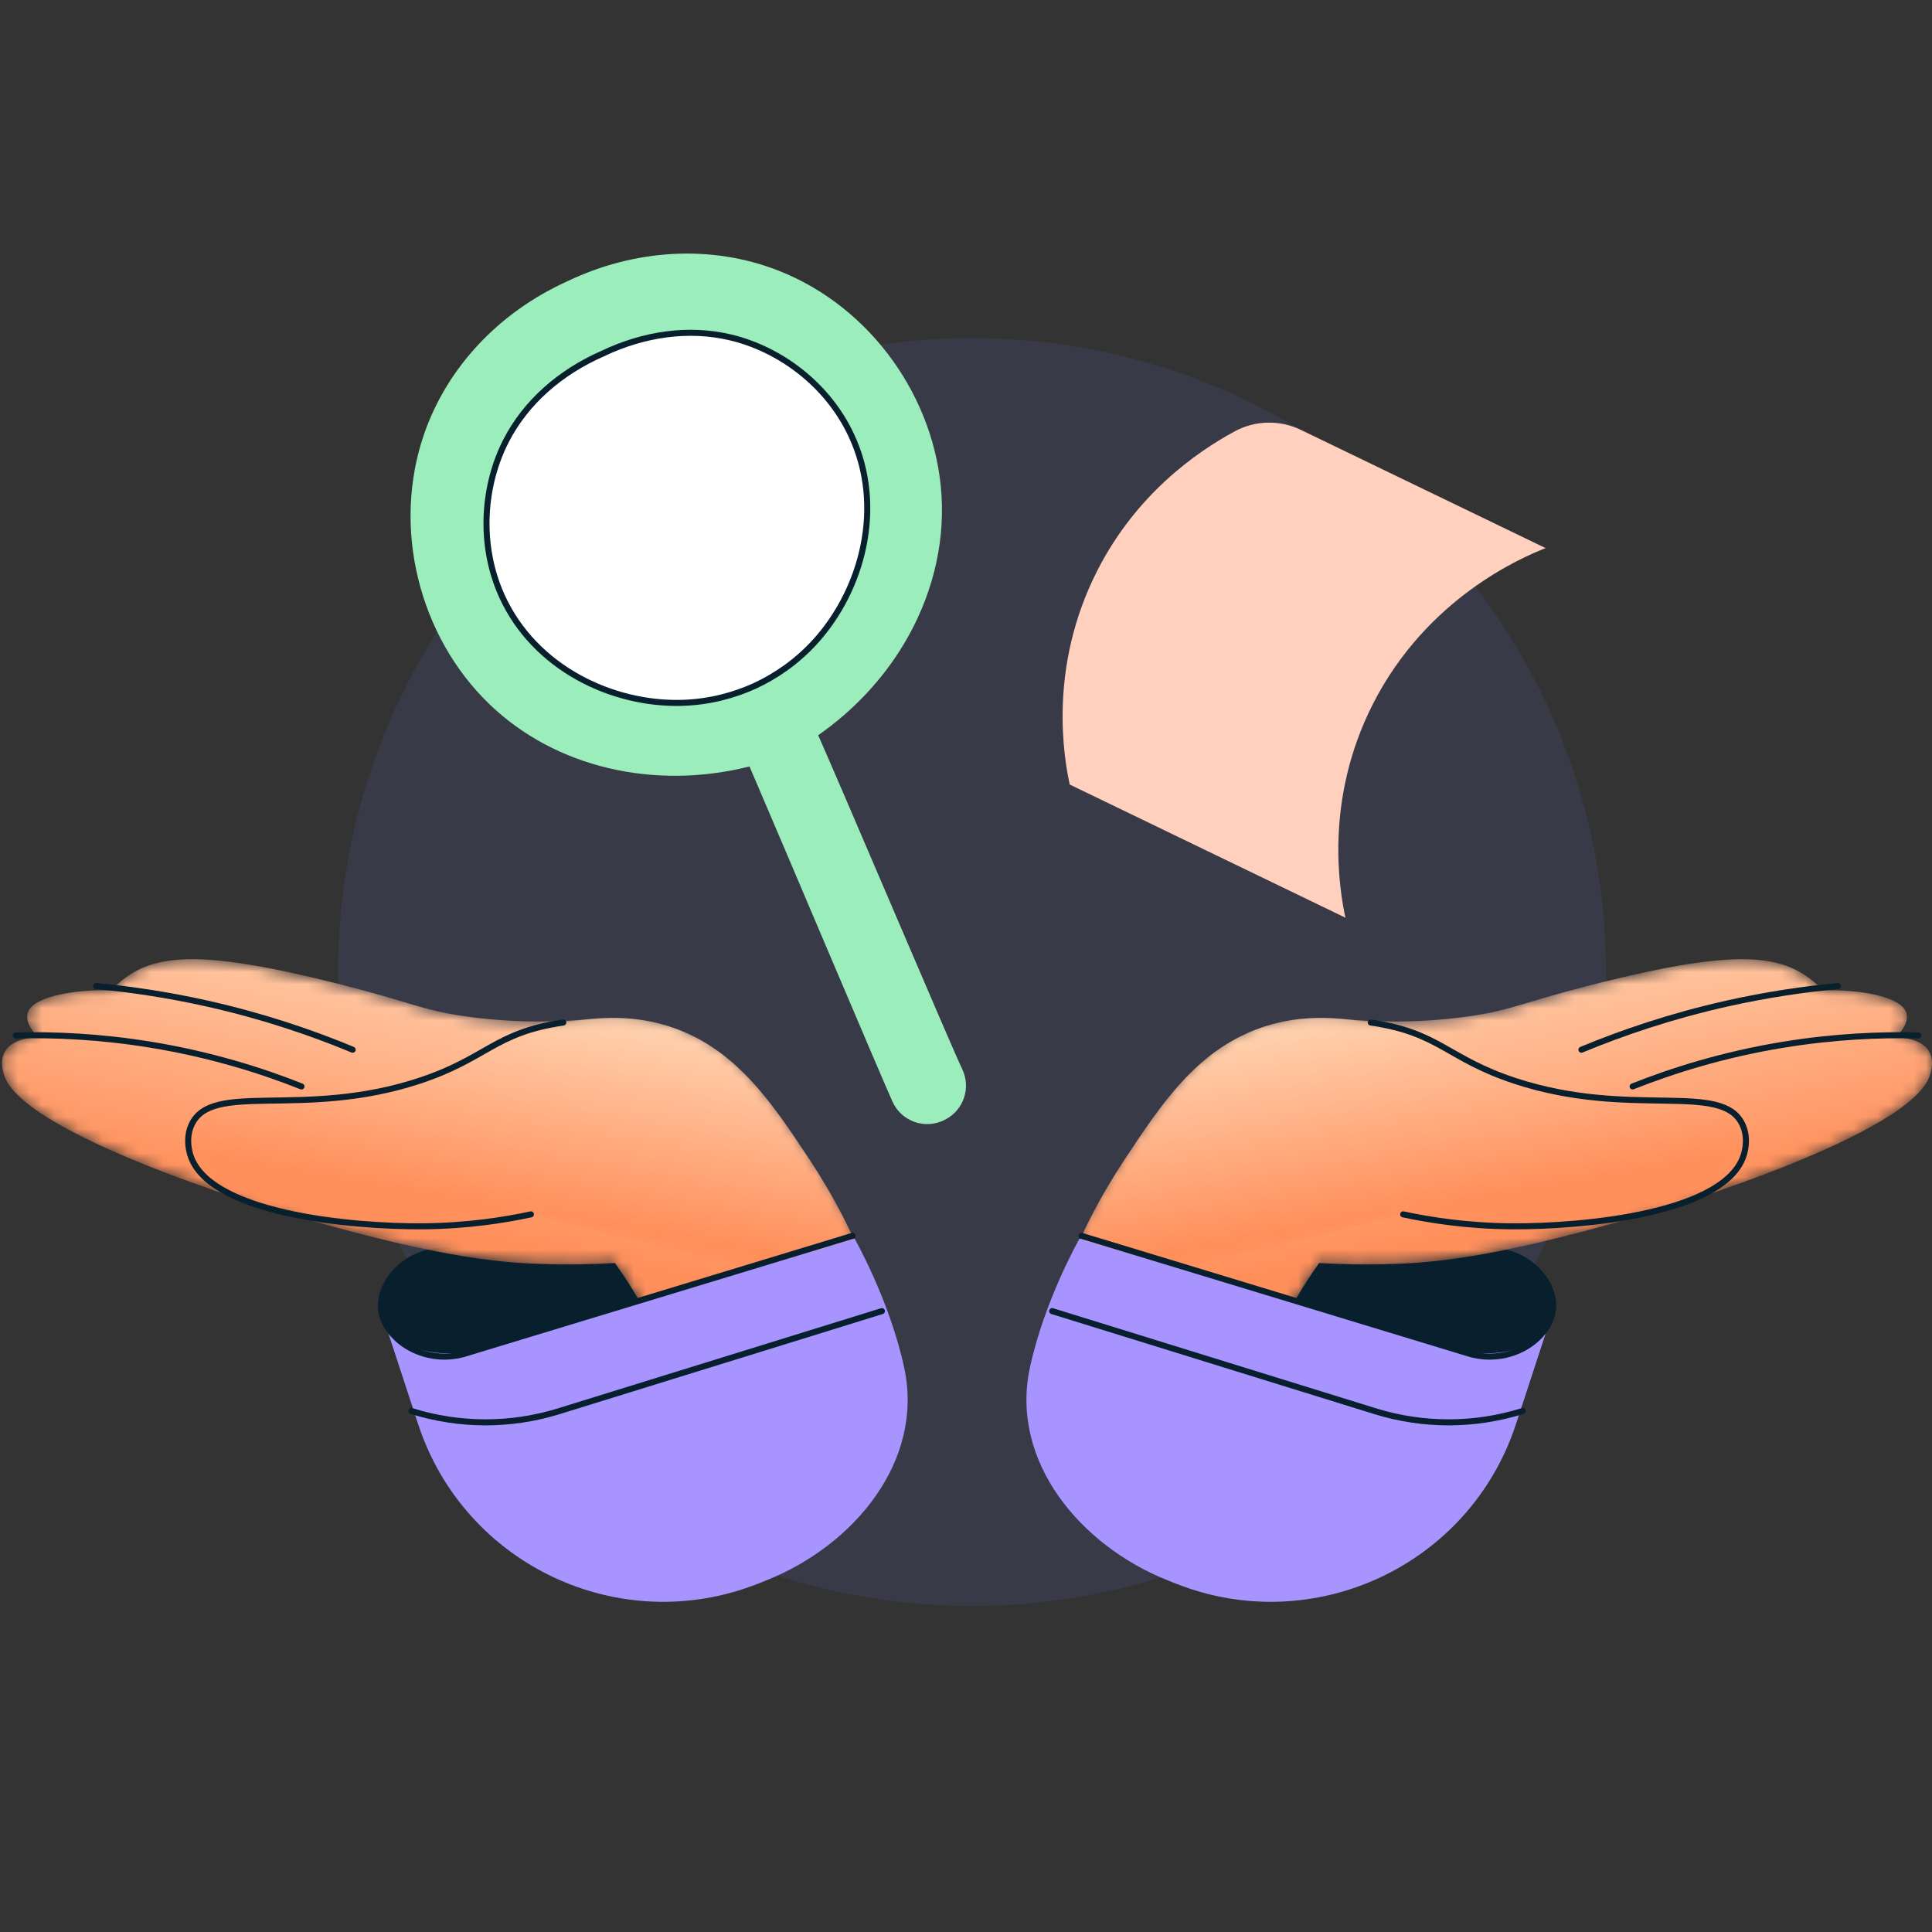 <svg width="160" height="160" viewBox="0 0 160 160" fill="none" xmlns="http://www.w3.org/2000/svg">
<rect x="0" y="0" width="160" height="160" fill="#333333" stroke="none"/>
<path fill-rule="evenodd" clip-rule="evenodd" d="M28 80.5C28 109.495 51.505 133 80.5 133C109.495 133 133 109.495 133 80.5C133 51.505 109.495 28 80.5 28C51.505 28 28 51.505 28 80.5" fill="#6886FF" fill-opacity="0.1"/>
<path fill-rule="evenodd" clip-rule="evenodd" d="M111.423 76C110.949 73.806 109.616 66.312 113.71 58.28C118.182 49.507 126.035 46.163 128 45.391L107.731 35.601C105.995 34.762 103.954 34.802 102.259 35.719C98.993 37.486 94.072 40.983 90.876 47.251C86.782 55.283 88.115 62.777 88.589 64.971L111.423 76Z" fill="#FFD0BE"/>
<path fill-rule="evenodd" clip-rule="evenodd" d="M67.508 53.139C65.953 54.847 64.204 56.013 62.517 56.799C60.823 57.569 58.801 58.138 56.491 58.208C50.683 58.377 44.271 55.311 41.571 49.377C39.6 45.036 40.049 40.115 41.921 36.483C43.545 33.332 46.359 30.85 49.866 29.305C53.326 27.645 57.038 27.123 60.486 27.941C64.467 28.879 68.492 31.742 70.507 36.063C73.262 41.971 71.419 48.836 67.508 53.139M64.433 22.398C58.873 20.231 52.599 20.636 47.079 23.248L46.842 23.358C41.385 25.868 37.09 30.323 35.148 35.873C32.399 43.734 34.745 52.717 40.492 58.278C45.957 63.575 54.188 65.463 62.071 63.474C65.033 70.374 72.965 89.145 73.916 91.242C74.662 92.887 76.634 93.57 78.238 92.74C78.257 92.73 78.276 92.72 78.295 92.71C79.813 91.925 80.429 90.073 79.684 88.535C78.824 86.759 69.937 65.811 67.759 60.887C70.701 58.834 73.115 56.238 74.859 53.326C77.096 49.589 78.235 45.328 77.973 41.032C77.488 33.049 72.192 25.424 64.433 22.398" fill="#9BEDBC"/>
<path fill-rule="evenodd" clip-rule="evenodd" d="M67.507 53.139C65.952 54.847 64.204 56.012 62.517 56.799C60.822 57.569 58.8 58.138 56.491 58.208C50.683 58.376 44.27 55.311 41.571 49.377C39.6 45.036 40.048 40.115 41.921 36.483C43.544 33.332 46.359 30.85 49.866 29.304C53.325 27.645 57.037 27.123 60.486 27.94C64.467 28.879 68.492 31.741 70.506 36.062C73.262 41.971 71.418 48.835 67.507 53.139" fill="white"/>
<path fill-rule="evenodd" clip-rule="evenodd" d="M67.507 53.139C65.952 54.847 64.204 56.012 62.517 56.799C60.822 57.569 58.8 58.138 56.491 58.208C50.683 58.376 44.27 55.311 41.571 49.377C39.6 45.036 40.048 40.115 41.921 36.483C43.544 33.332 46.359 30.85 49.866 29.304C53.325 27.645 57.037 27.123 60.486 27.94C64.467 28.879 68.492 31.741 70.506 36.062C73.262 41.971 71.418 48.835 67.507 53.139Z" stroke="#081F2D" stroke-width="0.5" stroke-linecap="round" stroke-linejoin="round"/>
<path fill-rule="evenodd" clip-rule="evenodd" d="M36.793 103.543C35.555 103.586 34.336 103.979 33.368 104.754C32.147 105.733 31.461 107.087 31.55 108.318C31.721 110.679 34.778 113.067 38.372 112.143C49.112 108.879 59.852 105.615 70.592 102.351C59.326 102.748 48.059 103.145 36.793 103.543" fill="#081F2D"/>
<path fill-rule="evenodd" clip-rule="evenodd" d="M36.793 103.543C35.555 103.586 34.336 103.979 33.368 104.754C32.147 105.733 31.461 107.087 31.55 108.318C31.721 110.679 34.778 113.067 38.372 112.143C49.112 108.879 59.852 105.615 70.592 102.351C59.326 102.748 48.059 103.145 36.793 103.543Z" stroke="#081F2D" stroke-width="0.5" stroke-linecap="round" stroke-linejoin="round"/>
<mask id="mask0_980_1597" style="mask-type:luminance" maskUnits="userSpaceOnUse" x="0" y="79" width="73" height="34">
<path fill-rule="evenodd" clip-rule="evenodd" d="M27.573 81.366C32.035 82.481 33.803 83.134 35.594 83.595V83.595H35.598C36.538 83.837 37.482 84.029 38.82 84.208V84.208C43.01 84.767 46.523 84.62 48.873 84.396V84.396C50.851 84.208 53.286 84.222 55.89 85.166V85.166C61.095 87.046 63.991 91.427 67.066 96.073V96.073C68.757 98.633 71 102.54 72.786 107.776V107.776L55.076 112.189C54.543 110.847 53.858 109.352 52.963 107.776V107.776C52.292 106.59 51.598 105.534 50.927 104.603V104.603C49.181 104.706 47.078 104.76 44.71 104.675V104.675C40.83 104.536 35.558 104.013 22.605 100.168V100.168C22.605 100.168 1.772 93.992 0.326 88.993V88.993C0.241 88.693 -0.009 87.824 0.407 87.095V87.095C0.827 86.343 1.767 85.967 3.325 85.86V85.86L3.123 85.851C2.855 85.582 2.081 84.75 2.282 83.931V83.931C2.349 83.667 2.622 82.968 4.488 82.476V82.476C5.992 82.078 7.711 81.97 9.402 82.02V82.02L9.214 82.006C9.456 81.747 9.854 81.357 10.405 80.959V80.959C11.714 80.01 13.305 79.437 15.913 79.437V79.437C18.53 79.437 22.17 80.014 27.573 81.366" fill="white"/>
</mask>
<g mask="url(#mask0_980_1597)">
<path fill-rule="evenodd" clip-rule="evenodd" d="M27.573 81.366C32.035 82.481 33.803 83.134 35.594 83.595V83.595H35.598C36.538 83.837 37.482 84.029 38.82 84.208V84.208C43.01 84.767 46.523 84.62 48.873 84.396V84.396C50.851 84.208 53.286 84.222 55.89 85.166V85.166C61.095 87.046 63.991 91.427 67.066 96.073V96.073C68.757 98.633 71 102.54 72.786 107.776V107.776L55.076 112.189C54.543 110.847 53.858 109.352 52.963 107.776V107.776C52.292 106.59 51.598 105.534 50.927 104.603V104.603C49.181 104.706 47.078 104.76 44.71 104.675V104.675C40.83 104.536 35.558 104.013 22.605 100.168V100.168C22.605 100.168 1.772 93.992 0.326 88.993V88.993C0.241 88.693 -0.009 87.824 0.407 87.095V87.095C0.827 86.343 1.767 85.967 3.325 85.86V85.86L3.123 85.851C2.855 85.582 2.081 84.75 2.282 83.931V83.931C2.349 83.667 2.622 82.968 4.488 82.476V82.476C5.992 82.078 7.711 81.97 9.402 82.02V82.02L9.214 82.006C9.456 81.747 9.854 81.357 10.405 80.959V80.959C11.714 80.01 13.305 79.437 15.913 79.437V79.437C18.53 79.437 22.17 80.014 27.573 81.366" fill="url(#paint0_linear_980_1597)"/>
</g>
<path d="M24.967 89.975C21.697 88.677 17.497 87.34 12.504 86.522C8.255 85.826 4.456 85.674 1.311 85.751" stroke="#081F2D" stroke-width="0.5" stroke-linecap="round"/>
<path d="M29.206 86.933C25.849 85.538 21.799 84.148 17.123 83.104C13.808 82.363 10.728 81.918 7.963 81.662" stroke="#081F2D" stroke-width="0.5" stroke-linecap="round"/>
<mask id="mask1_980_1597" style="mask-type:luminance" maskUnits="userSpaceOnUse" x="15" y="84" width="58" height="24">
<path fill-rule="evenodd" clip-rule="evenodd" d="M55.892 85.165C61.096 87.046 63.991 91.425 67.064 96.071V96.071C68.758 98.633 71.001 102.54 72.783 107.775V107.775L43.97 100.568C41.833 101.027 38.738 101.53 34.993 101.558V101.558C29.126 101.602 16.92 100.513 15.698 95.418V95.418C15.638 95.167 15.399 94.169 15.863 93.151V93.151C17.529 89.495 25.042 92.681 34.675 89.526V89.526C40.357 87.665 40.908 85.521 46.65 84.68V84.68C47.763 84.517 49.171 84.3 50.772 84.3V84.3C52.329 84.3 54.068 84.505 55.892 85.165" fill="white"/>
</mask>
<g mask="url(#mask1_980_1597)">
<path fill-rule="evenodd" clip-rule="evenodd" d="M55.892 85.165C61.096 87.046 63.991 91.425 67.064 96.071V96.071C68.758 98.633 71.001 102.54 72.783 107.775V107.775L43.97 100.568C41.833 101.027 38.738 101.53 34.993 101.558V101.558C29.126 101.602 16.92 100.513 15.698 95.418V95.418C15.638 95.167 15.399 94.169 15.863 93.151V93.151C17.529 89.495 25.042 92.681 34.675 89.526V89.526C40.357 87.665 40.908 85.521 46.65 84.68V84.68C47.763 84.517 49.171 84.3 50.772 84.3V84.3C52.329 84.3 54.068 84.505 55.892 85.165" fill="url(#paint1_linear_980_1597)"/>
</g>
<path d="M46.649 84.68C40.907 85.521 40.356 87.665 34.675 89.526C25.041 92.681 17.529 89.495 15.862 93.151C15.399 94.169 15.638 95.167 15.698 95.418C16.919 100.513 29.125 101.601 34.993 101.558C38.738 101.53 41.833 101.027 43.97 100.568" stroke="#081F2D" stroke-width="0.5" stroke-linecap="round"/>
<path d="M34.629 117.943L31.701 109.007C32.986 112.432 37.589 112.754 41.871 111.148L70.775 102.583C70.775 102.583 73.688 107.692 74.886 113.289C76.533 120.984 70.749 127.989 63.435 130.892L62.802 131.143C51.362 135.683 38.462 129.638 34.629 117.943Z" fill="#A794FF"/>
<path d="M34.075 116.853V116.853C38.045 118.099 42.299 118.106 46.273 116.875C55.195 114.11 64.116 111.345 73.037 108.58" stroke="#081F2D" stroke-width="0.5" stroke-linecap="round"/>
<path d="M70.591 102.351C59.851 105.615 49.111 108.879 38.371 112.143C37.886 112.275 36.288 112.642 34.493 111.886C32.828 111.184 31.994 109.951 31.719 109.127C31.724 109.143 31.729 109.159 31.734 109.176" stroke="#081F2D" stroke-width="0.5" stroke-linecap="round"/>
<path fill-rule="evenodd" clip-rule="evenodd" d="M123.38 103.543C124.619 103.586 125.838 103.979 126.805 104.754C128.026 105.733 128.712 107.087 128.623 108.318C128.453 110.679 125.396 113.067 121.801 112.143C111.062 108.879 100.322 105.615 89.582 102.351C100.848 102.748 112.114 103.145 123.38 103.543" fill="#081F2D"/>
<path fill-rule="evenodd" clip-rule="evenodd" d="M123.38 103.543C124.619 103.586 125.838 103.979 126.805 104.754C128.026 105.733 128.712 107.087 128.623 108.318C128.453 110.679 125.396 113.067 121.801 112.143C111.062 108.879 100.322 105.615 89.582 102.351C100.848 102.748 112.114 103.145 123.38 103.543Z" stroke="#081F2D" stroke-width="0.5" stroke-linecap="round" stroke-linejoin="round"/>
<mask id="mask2_980_1597" style="mask-type:luminance" maskUnits="userSpaceOnUse" x="87" y="79" width="73" height="34">
<path fill-rule="evenodd" clip-rule="evenodd" d="M132.6 81.366C128.138 82.481 126.37 83.134 124.58 83.595V83.595H124.575C123.635 83.837 122.691 84.029 121.353 84.208V84.208C117.164 84.767 113.65 84.62 111.301 84.396V84.396C109.323 84.208 106.888 84.222 104.283 85.166V85.166C99.078 87.046 96.182 91.427 93.108 96.073V96.073C91.416 98.633 89.174 102.54 87.388 107.776V107.776L105.098 112.189C105.63 110.847 106.315 109.352 107.21 107.776V107.776C107.881 106.59 108.575 105.534 109.246 104.603V104.603C110.992 104.706 113.096 104.76 115.463 104.675V104.675C119.343 104.536 124.616 104.013 137.568 100.168V100.168C137.568 100.168 158.402 93.992 159.847 88.993V88.993C159.932 88.693 160.183 87.824 159.767 87.095V87.095C159.346 86.343 158.406 85.967 156.849 85.86V85.86L157.05 85.851C157.319 85.582 158.093 84.75 157.891 83.931V83.931C157.824 83.667 157.551 82.968 155.685 82.476V82.476C154.181 82.078 152.463 81.97 150.771 82.02V82.02L150.959 82.006C150.717 81.747 150.319 81.357 149.768 80.959V80.959C148.459 80.01 146.868 79.437 144.26 79.437V79.437C141.643 79.437 138.003 80.014 132.6 81.366" fill="white"/>
</mask>
<g mask="url(#mask2_980_1597)">
<path fill-rule="evenodd" clip-rule="evenodd" d="M132.6 81.366C128.138 82.481 126.37 83.134 124.58 83.595V83.595H124.575C123.635 83.837 122.691 84.029 121.353 84.208V84.208C117.164 84.767 113.65 84.62 111.301 84.396V84.396C109.323 84.208 106.888 84.222 104.283 85.166V85.166C99.078 87.046 96.182 91.427 93.108 96.073V96.073C91.416 98.633 89.174 102.54 87.388 107.776V107.776L105.098 112.189C105.63 110.847 106.315 109.352 107.21 107.776V107.776C107.881 106.59 108.575 105.534 109.246 104.603V104.603C110.992 104.706 113.096 104.76 115.463 104.675V104.675C119.343 104.536 124.616 104.013 137.568 100.168V100.168C137.568 100.168 158.402 93.992 159.847 88.993V88.993C159.932 88.693 160.183 87.824 159.767 87.095V87.095C159.346 86.343 158.406 85.967 156.849 85.86V85.86L157.05 85.851C157.319 85.582 158.093 84.75 157.891 83.931V83.931C157.824 83.667 157.551 82.968 155.685 82.476V82.476C154.181 82.078 152.463 81.97 150.771 82.02V82.02L150.959 82.006C150.717 81.747 150.319 81.357 149.768 80.959V80.959C148.459 80.01 146.868 79.437 144.26 79.437V79.437C141.643 79.437 138.003 80.014 132.6 81.366" fill="url(#paint2_linear_980_1597)"/>
</g>
<path d="M135.206 89.975C138.475 88.677 142.676 87.34 147.669 86.522C151.918 85.826 155.717 85.674 158.861 85.751" stroke="#081F2D" stroke-width="0.5" stroke-linecap="round"/>
<path d="M130.968 86.933C134.324 85.538 138.374 84.148 143.05 83.104C146.365 82.363 149.446 81.918 152.21 81.662" stroke="#081F2D" stroke-width="0.5" stroke-linecap="round"/>
<mask id="mask3_980_1597" style="mask-type:luminance" maskUnits="userSpaceOnUse" x="87" y="84" width="58" height="24">
<path fill-rule="evenodd" clip-rule="evenodd" d="M104.282 85.165C99.077 87.046 96.182 91.425 93.11 96.071V96.071C91.415 98.633 89.173 102.54 87.39 107.775V107.775L116.203 100.568C118.34 101.027 121.435 101.53 125.18 101.558V101.558C131.047 101.602 143.253 100.513 144.475 95.418V95.418C144.535 95.167 144.774 94.169 144.31 93.151V93.151C142.644 89.495 135.132 92.681 125.498 89.526V89.526C119.816 87.665 119.265 85.521 113.524 84.68V84.68C112.41 84.517 111.002 84.3 109.401 84.3V84.3C107.844 84.3 106.106 84.505 104.282 85.165" fill="white"/>
</mask>
<g mask="url(#mask3_980_1597)">
<path fill-rule="evenodd" clip-rule="evenodd" d="M104.282 85.165C99.077 87.046 96.182 91.425 93.11 96.071V96.071C91.415 98.633 89.173 102.54 87.39 107.775V107.775L116.203 100.568C118.34 101.027 121.435 101.53 125.18 101.558V101.558C131.047 101.602 143.253 100.513 144.475 95.418V95.418C144.535 95.167 144.774 94.169 144.31 93.151V93.151C142.644 89.495 135.132 92.681 125.498 89.526V89.526C119.816 87.665 119.265 85.521 113.524 84.68V84.68C112.41 84.517 111.002 84.3 109.401 84.3V84.3C107.844 84.3 106.106 84.505 104.282 85.165" fill="url(#paint3_linear_980_1597)"/>
</g>
<path d="M113.524 84.68C119.266 85.521 119.817 87.665 125.498 89.526C135.132 92.681 142.645 89.495 144.311 93.151C144.775 94.169 144.536 95.167 144.475 95.418C143.254 100.513 131.048 101.601 125.18 101.558C121.436 101.53 118.341 101.027 116.204 100.568" stroke="#081F2D" stroke-width="0.5" stroke-linecap="round"/>
<path d="M125.544 117.943L128.472 109.007C127.188 112.432 122.584 112.754 118.302 111.148L89.398 102.583C89.398 102.583 86.485 107.692 85.287 113.289C83.64 120.984 89.424 127.989 96.739 130.892L97.371 131.143C108.812 135.683 121.711 129.638 125.544 117.943Z" fill="#A794FF"/>
<path d="M126.098 116.853V116.853C122.129 118.099 117.874 118.106 113.9 116.875C104.979 114.11 96.057 111.345 87.136 108.58" stroke="#081F2D" stroke-width="0.5" stroke-linecap="round"/>
<path d="M89.582 102.351C100.322 105.615 111.062 108.879 121.802 112.143C122.288 112.275 123.886 112.642 125.68 111.886C127.345 111.184 128.179 109.951 128.455 109.127C128.449 109.143 128.444 109.159 128.439 109.176" stroke="#081F2D" stroke-width="0.5" stroke-linecap="round"/>
<defs>
<linearGradient id="paint0_linear_980_1597" x1="94.454" y1="77.791" x2="88.124" y2="111.353" gradientUnits="userSpaceOnUse">
<stop stop-color="#FFF1D7"/>
<stop offset="1" stop-color="#FF905C"/>
</linearGradient>
<linearGradient id="paint1_linear_980_1597" x1="89.852" y1="83.12" x2="85.699" y2="107.319" gradientUnits="userSpaceOnUse">
<stop stop-color="#FFF1D7"/>
<stop offset="1" stop-color="#FF905C"/>
</linearGradient>
<linearGradient id="paint2_linear_980_1597" x1="65.719" y1="77.791" x2="72.05" y2="111.353" gradientUnits="userSpaceOnUse">
<stop stop-color="#FFF1D7"/>
<stop offset="1" stop-color="#FF905C"/>
</linearGradient>
<linearGradient id="paint3_linear_980_1597" x1="70.321" y1="83.12" x2="74.474" y2="107.319" gradientUnits="userSpaceOnUse">
<stop stop-color="#FFF1D7"/>
<stop offset="1" stop-color="#FF905C"/>
</linearGradient>
</defs>
</svg>
